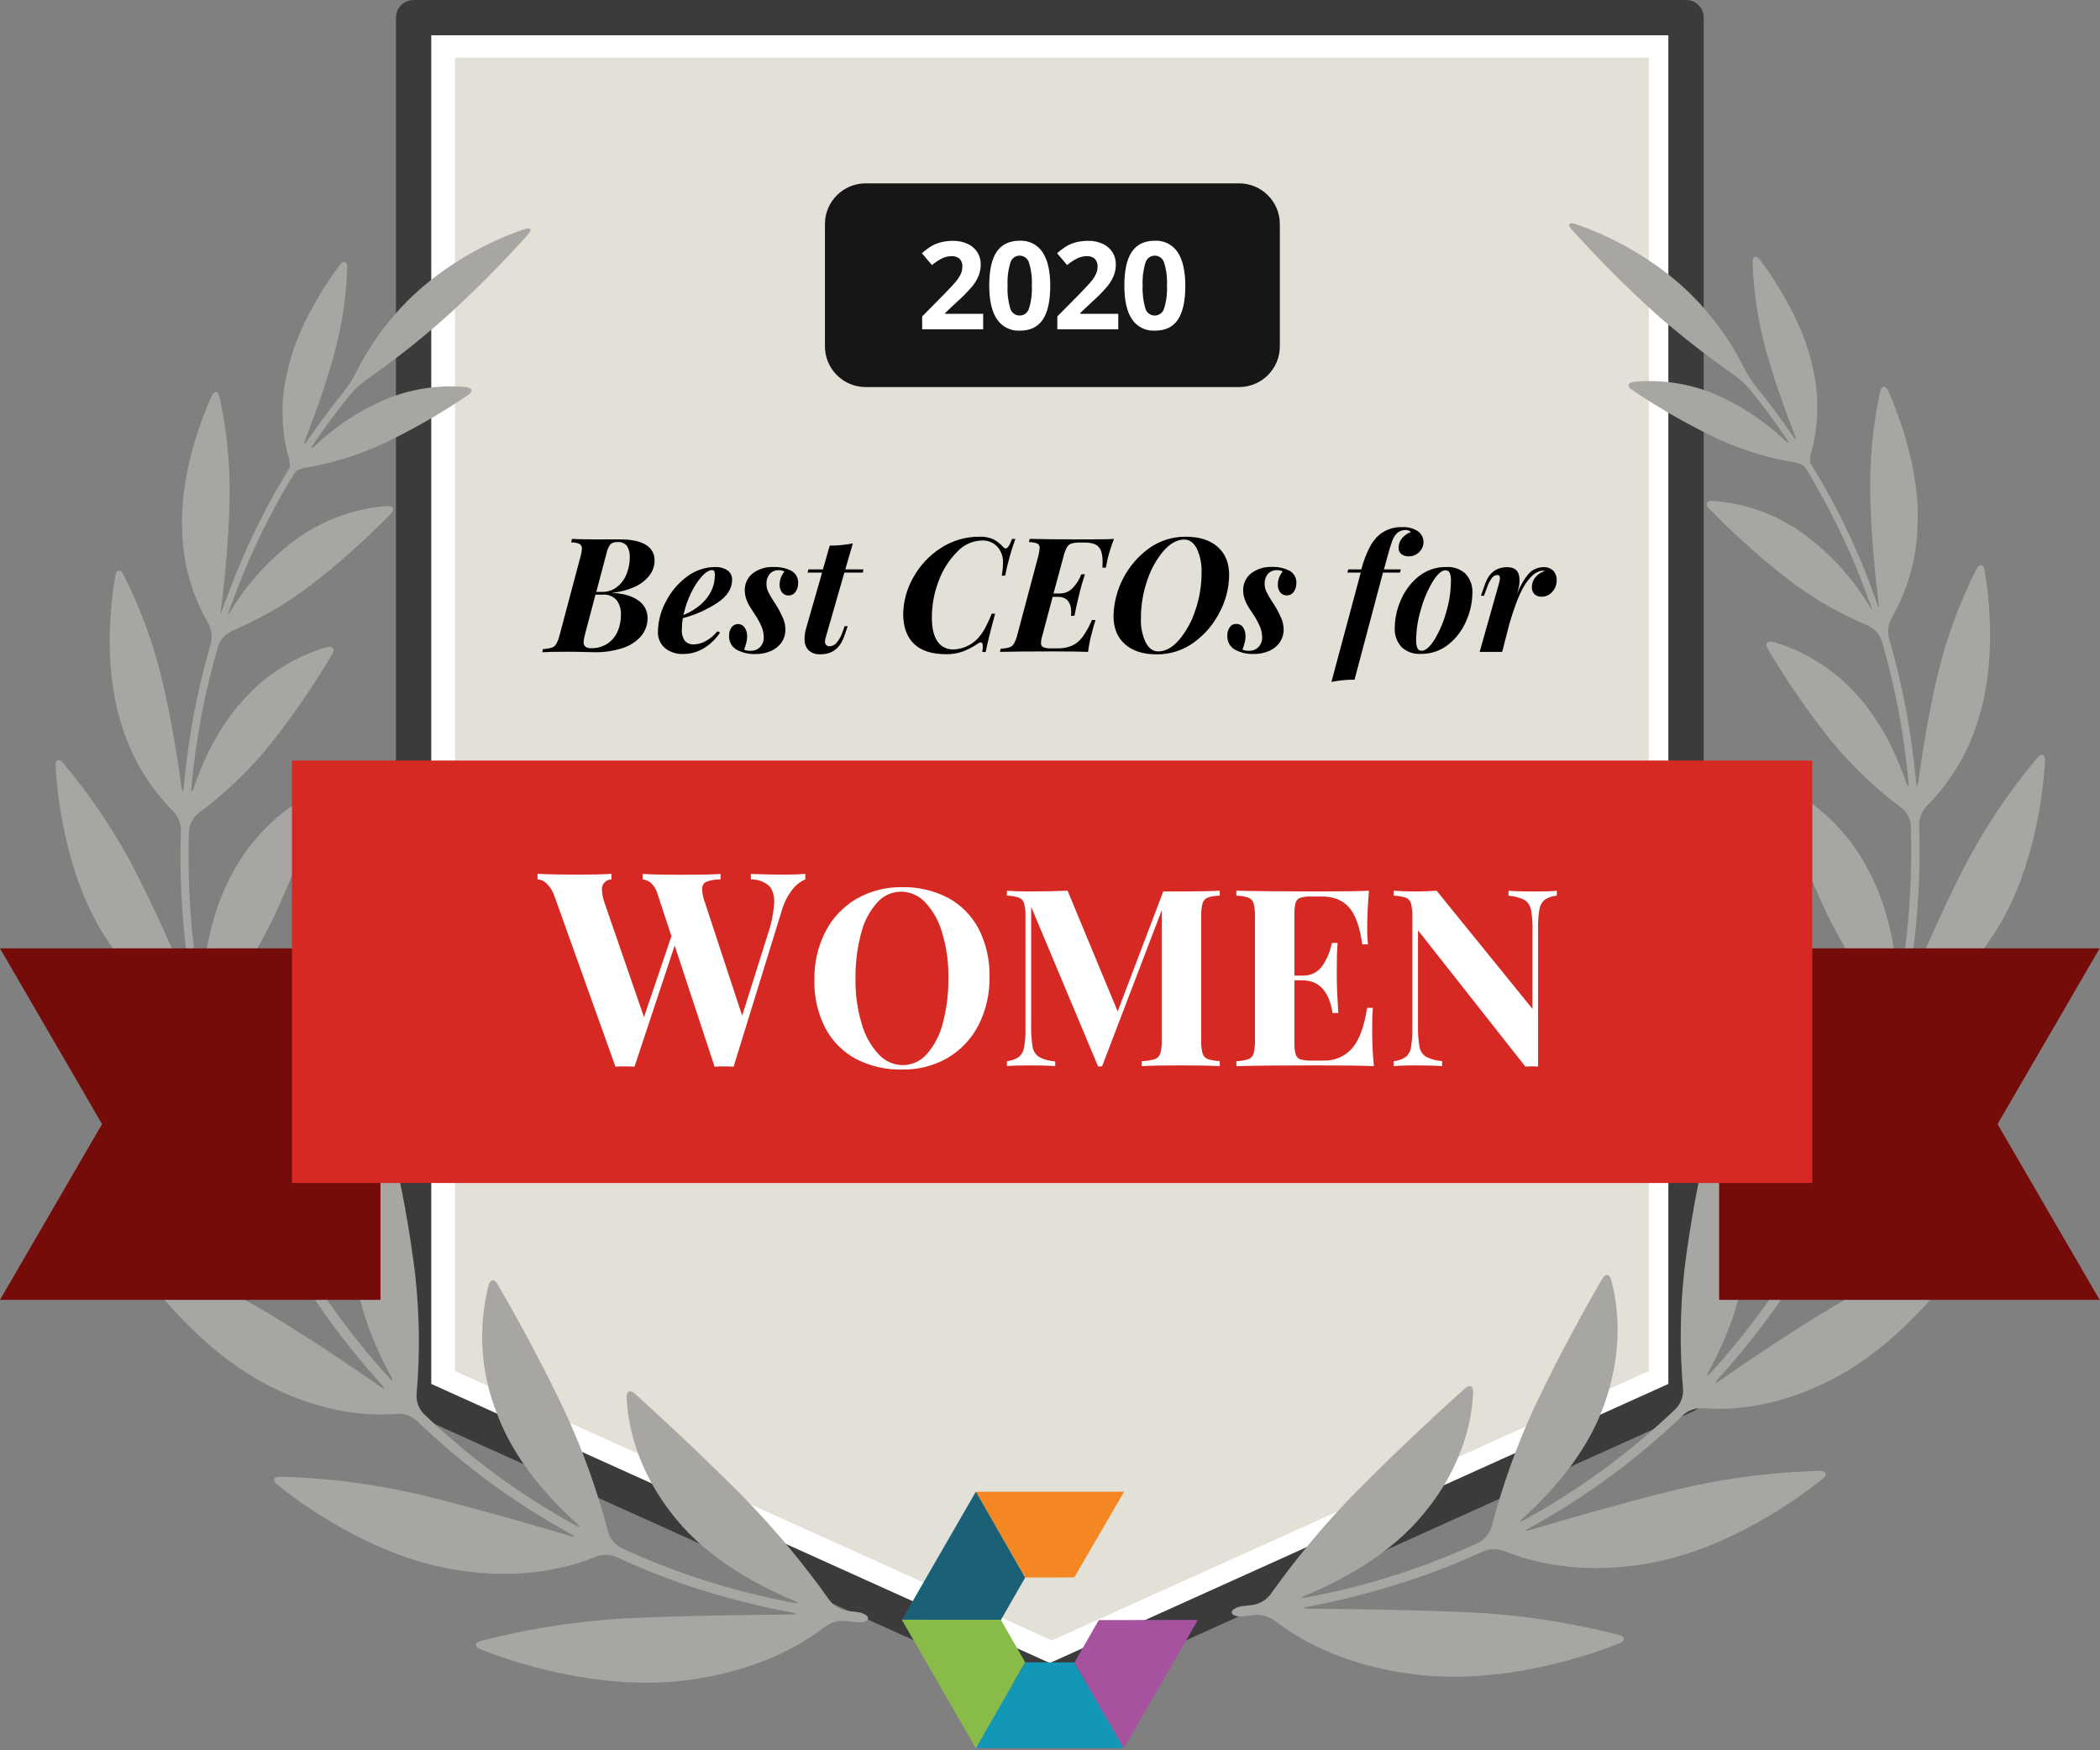 <svg width="150" height="125" viewBox="0 0 150 125" fill="none" xmlns="http://www.w3.org/2000/svg">
<rect x="0" y="0" width="150" height="125" fill="#808080" stroke="none"/>
<path d="M120.423 99.649L74.986 120.149L29.549 99.649V1.258H120.423V99.649Z" fill="#FDD86F"/>
<path d="M74.986 121.408C74.808 121.405 74.632 121.367 74.47 121.294L29.038 100.794C28.817 100.697 28.629 100.54 28.495 100.339C28.361 100.139 28.288 99.905 28.283 99.664V1.259C28.284 1.093 28.317 0.928 28.381 0.775C28.445 0.622 28.539 0.483 28.657 0.367C28.775 0.25 28.914 0.157 29.068 0.094C29.221 0.031 29.386 -0.001 29.552 9.34494e-06H120.435C120.769 9.34494e-06 121.089 0.133 121.325 0.369C121.561 0.605 121.694 0.925 121.694 1.259V99.662C121.69 99.902 121.617 100.137 121.483 100.338C121.349 100.538 121.161 100.696 120.94 100.791L75.505 121.306C75.341 121.375 75.164 121.409 74.986 121.408Z" fill="#3C3B3B"/>
<path d="M30.805 98.837L74.986 118.769L119.167 98.837V2.519H30.805V98.837Z" fill="white"/>
<path d="M32.493 97.913V4.122H117.777V97.913L75.134 117.152L32.493 97.913Z" fill="#E3E0D7"/>
<path d="M59.236 114.267C57.384 111.654 55.328 109.191 53.09 106.9C49.772 103.556 46.615 100.678 45.344 99.531C45.015 99.237 44.743 99.354 44.76 99.793C44.816 101.301 45.262 104.8 48.279 108.466C50.59 111.332 54.115 113.229 56.69 114.303C57.095 114.473 57.069 114.545 56.647 114.458C52.4 113.668 48.269 112.352 44.348 110.54C43.912 110.302 43.587 109.902 43.443 109.427C42.668 106.462 41.631 103.573 40.344 100.792C38.424 96.732 36.38 93.156 35.536 91.703C35.313 91.325 35.015 91.352 34.901 91.778C34.123 94.827 34.333 98.043 35.502 100.964C36.731 104.298 39.241 107.04 41.157 108.765C41.487 109.053 41.445 109.119 41.06 108.908C37.12 106.74 33.482 104.063 30.24 100.947C29.906 100.579 29.732 100.094 29.755 99.599C30.007 96.734 29.973 93.851 29.653 90.993C29.253 87.769 28.669 84.571 27.903 81.415C27.801 80.988 27.527 80.93 27.277 81.305C25.761 83.86 25.059 86.817 25.264 89.78C25.419 93.061 26.773 96.167 27.903 98.253C28.118 98.631 28.055 98.687 27.759 98.362C24.74 95.032 22.148 91.338 20.044 87.365C19.943 87.141 19.888 86.898 19.882 86.652C19.876 86.406 19.918 86.162 20.007 85.932C21.141 83.318 21.997 80.592 22.563 77.799C23.154 74.632 23.555 71.432 23.763 68.216C23.79 67.78 23.521 67.637 23.194 67.918C20.986 69.872 19.431 72.456 18.737 75.321C17.895 78.507 18.223 81.888 18.669 84.206C18.751 84.635 18.669 84.662 18.499 84.261C16.961 80.873 15.761 77.34 14.918 73.716C14.878 73.474 14.887 73.226 14.945 72.988C15.003 72.75 15.108 72.525 15.255 72.329C16.917 70.244 18.346 67.982 19.515 65.585C20.807 62.817 21.923 59.969 22.854 57.059C22.985 56.64 22.762 56.436 22.369 56.633C19.913 57.922 17.901 59.92 16.596 62.367C15.085 65.103 14.578 68.301 14.435 70.532C14.406 70.971 14.331 70.978 14.255 70.532C13.625 66.828 13.373 63.069 13.501 59.315C13.526 59.071 13.6 58.835 13.718 58.62C13.836 58.406 13.995 58.217 14.188 58.066C16.018 56.702 17.68 55.127 19.139 53.371C20.823 51.268 22.355 49.048 23.724 46.727C23.948 46.351 23.778 46.106 23.346 46.22C21.04 46.889 18.97 48.197 17.374 49.991C15.575 51.943 14.464 54.421 13.851 56.235C13.707 56.654 13.632 56.64 13.674 56.201C13.986 52.782 14.629 49.401 15.594 46.106C15.767 45.643 16.116 45.267 16.564 45.059C18.537 44.223 20.401 43.148 22.114 41.86C24.163 40.281 26.097 38.558 27.903 36.705C28.208 36.388 28.099 36.116 27.66 36.143C25.389 36.305 23.205 37.079 21.338 38.383C19.455 39.728 17.853 41.429 16.625 43.391C16.513 43.587 16.387 43.776 16.246 43.953C16.253 43.912 16.266 43.873 16.285 43.837C16.36 43.616 16.435 43.403 16.528 43.184C16.62 42.966 16.68 42.76 16.77 42.547L17.012 41.902L17.255 41.269C17.347 41.053 17.432 40.837 17.524 40.626L17.791 39.996L18.075 39.36C18.169 39.152 18.266 38.946 18.366 38.737L18.661 38.104L18.972 37.488C19.078 37.282 19.183 37.071 19.292 36.863C19.401 36.654 19.503 36.455 19.612 36.257L19.951 35.633C20.065 35.43 20.179 35.231 20.296 35.03C20.412 34.828 20.538 34.62 20.65 34.416L21.028 33.82L21.13 33.655C21.4 33.492 21.705 33.395 22.02 33.371C23.854 33.042 25.639 32.483 27.333 31.707C29.448 30.699 31.485 29.533 33.426 28.221C33.805 27.978 33.737 27.694 33.298 27.646C31.308 27.462 29.303 27.774 27.464 28.555C25.644 29.343 23.975 30.442 22.532 31.802C22.211 32.1 22.156 32.045 22.401 31.693C23.209 30.51 24.071 29.351 24.988 28.216C25.326 27.817 25.71 27.46 26.132 27.151C28.093 25.783 29.974 24.304 31.765 22.721C33.857 20.83 35.848 18.831 37.73 16.732C38.024 16.402 37.915 16.225 37.5 16.353C34.729 17.294 32.167 18.766 29.959 20.687C28.087 22.352 26.55 24.36 25.432 26.603C25.194 27.074 24.912 27.521 24.59 27.939C23.661 29.089 22.781 30.264 21.952 31.465C21.709 31.841 21.646 31.797 21.804 31.39C22.396 29.882 23.181 27.753 23.807 25.524C24.401 23.428 24.735 21.266 24.804 19.089C24.804 18.647 24.547 18.56 24.282 18.909C23.312 20.197 21.207 23.31 20.512 26.598C20.053 28.529 20.07 30.541 20.56 32.464C20.672 32.761 20.718 33.079 20.696 33.395L20.589 33.572C20.47 33.769 20.347 33.95 20.235 34.161C20.124 34.373 19.993 34.579 19.859 34.794C19.726 35.01 19.617 35.19 19.52 35.386L19.173 36.026L18.855 36.637C18.741 36.853 18.637 37.069 18.528 37.287C18.419 37.505 18.324 37.69 18.225 37.891C18.125 38.092 18.019 38.327 17.917 38.543C17.815 38.759 17.723 38.953 17.631 39.157C17.539 39.36 17.449 39.588 17.347 39.814C17.245 40.039 17.165 40.224 17.08 40.432C16.996 40.641 16.899 40.873 16.809 41.097C16.719 41.32 16.639 41.511 16.566 41.717C16.494 41.923 16.392 42.163 16.309 42.387C16.227 42.61 16.154 42.804 16.067 43.012L15.824 43.686C15.817 43.731 15.803 43.774 15.783 43.815C15.771 43.592 15.789 43.368 15.836 43.15C16.055 41.322 16.322 38.626 16.394 35.876C16.458 33.343 16.219 30.811 15.681 28.335C15.582 27.908 15.303 27.881 15.119 28.281C14.391 29.884 12.83 33.938 13.011 37.867C13.062 40.194 13.698 42.472 14.862 44.489C15.103 44.924 15.178 45.433 15.07 45.92C14.088 49.272 13.438 52.712 13.13 56.191C13.092 56.63 13.021 56.63 12.961 56.191C12.696 54.251 12.255 51.431 11.591 48.609C10.966 45.973 10.03 43.421 8.802 41.007C8.598 40.631 8.317 40.665 8.237 41.099C7.922 42.889 7.371 47.474 8.613 51.526C9.299 53.945 10.591 56.148 12.367 57.928C12.711 58.286 12.91 58.76 12.924 59.256C12.796 63.084 13.06 66.915 13.712 70.689C13.787 71.124 13.712 71.143 13.55 70.738C12.691 68.645 11.341 65.515 9.779 62.423C8.326 59.585 6.555 56.92 4.5 54.482C4.212 54.15 3.945 54.259 3.967 54.698C4.074 56.725 4.663 62.239 7.282 66.543C9.44 70.139 11.995 71.904 13.441 72.685C13.859 72.942 14.167 73.345 14.306 73.815C15.159 77.523 16.383 81.136 17.961 84.599C18.14 84.999 18.079 85.035 17.813 84.686C16.358 82.799 14.175 79.986 11.78 77.275C9.529 74.735 6.998 72.458 4.236 70.486C3.86 70.243 3.639 70.408 3.768 70.83C4.369 72.867 6.401 78.439 10.279 82.21C13.472 85.362 16.583 86.441 18.264 86.817C18.738 86.951 19.144 87.261 19.399 87.683C21.542 91.73 24.183 95.493 27.262 98.883C27.556 99.208 27.505 99.259 27.148 99.012C25.172 97.635 22.245 95.656 19.207 93.818C16.313 92.089 13.23 90.698 10.019 89.671C9.602 89.543 9.428 89.78 9.677 90.142C10.866 91.888 14.479 96.606 19.309 99.014C23.327 101.044 26.646 101.117 28.371 100.971C28.867 100.947 29.354 101.112 29.733 101.432C33.027 104.607 36.727 107.331 40.737 109.533C41.113 109.744 41.113 109.807 40.677 109.679C38.157 108.925 34.413 107.843 30.652 106.9C27.159 106.035 23.581 105.552 19.983 105.459C19.542 105.459 19.44 105.731 19.784 106.01C21.482 107.409 26.673 111.177 32.495 112.104C37.345 112.911 40.83 111.89 42.541 111.18C43.01 111.003 43.527 111.003 43.996 111.18C45.669 111.958 47.381 112.646 49.127 113.241C49.542 113.379 49.881 113.483 49.881 113.483C49.881 113.483 50.223 113.585 50.636 113.714C52.578 114.303 54.552 114.785 56.547 115.156C56.979 115.241 56.974 115.3 56.547 115.304C53.701 115.326 49.467 115.377 45.374 115.547C41.643 115.71 37.939 116.262 34.324 117.196C33.902 117.315 33.882 117.603 34.29 117.773C36.385 118.629 42.701 120.789 48.945 120.009C54.164 119.371 57.411 117.368 58.931 116.172C59.339 115.88 59.834 115.735 60.335 115.763C60.628 115.799 60.922 115.831 61.218 115.86C61.654 115.906 62.008 115.772 62.008 115.576C62.008 115.38 61.654 115.178 61.22 115.127L60.466 115.038C59.975 114.94 59.538 114.666 59.236 114.267Z" fill="#A8A6A2"/>
<path d="M90.733 113.888C92.588 111.276 94.645 108.813 96.885 106.524C100.202 103.177 103.359 100.301 104.645 99.154C104.967 98.861 105.239 98.978 105.224 99.414C105.168 100.922 104.739 104.421 101.703 108.088C99.395 110.954 95.869 112.85 93.296 113.927C92.889 114.096 92.918 114.169 93.338 114.079C97.584 113.291 101.716 111.975 105.636 110.163C106.073 109.926 106.398 109.526 106.541 109.05C107.315 106.085 108.352 103.194 109.64 100.413C111.56 96.356 113.604 92.777 114.448 91.325C114.671 90.949 114.97 90.975 115.081 91.4C115.486 92.855 116.112 96.303 114.482 100.588C113.241 103.922 110.731 106.662 108.815 108.391C108.488 108.682 108.529 108.745 108.915 108.534C112.854 106.365 116.491 103.688 119.734 100.573C120.068 100.206 120.243 99.722 120.219 99.227C119.967 96.362 120.001 93.48 120.321 90.621C120.726 87.406 121.311 84.215 122.074 81.065C122.176 80.638 122.47 80.58 122.7 80.956C124.218 83.509 124.919 86.465 124.71 89.428C124.555 92.709 123.202 95.818 122.07 97.915C121.859 98.294 121.919 98.35 122.213 98.025C125.233 94.695 127.826 91.001 129.929 87.028C130.03 86.804 130.086 86.561 130.093 86.315C130.099 86.069 130.057 85.824 129.967 85.595C128.836 82.98 127.978 80.254 127.409 77.462C126.814 74.294 126.409 71.094 126.197 67.879C126.17 67.44 126.439 67.297 126.771 67.581C128.974 69.528 130.529 72.103 131.228 74.959C132.072 78.148 131.745 81.526 131.301 83.846C131.216 84.276 131.301 84.302 131.468 83.902C133.015 80.504 134.219 76.961 135.064 73.325C135.103 73.083 135.093 72.835 135.035 72.597C134.977 72.359 134.871 72.135 134.725 71.938C133.059 69.854 131.628 67.592 130.457 65.194C129.167 62.426 128.052 59.578 127.121 56.669C126.987 56.249 127.21 56.045 127.605 56.242C130.058 57.533 132.065 59.532 133.367 61.979C134.897 64.724 135.404 67.922 135.549 70.144C135.576 70.58 135.651 70.587 135.726 70.144C136.358 66.439 136.612 62.68 136.485 58.924C136.46 58.68 136.386 58.444 136.269 58.23C136.151 58.016 135.991 57.827 135.799 57.675C133.971 56.312 132.312 54.736 130.857 52.98C129.174 50.881 127.642 48.666 126.272 46.351C126.051 45.973 126.221 45.728 126.65 45.842C128.955 46.513 131.023 47.82 132.62 49.612C134.422 51.567 135.53 54.045 136.141 55.859C136.284 56.276 136.359 56.261 136.318 55.825C136.007 52.405 135.365 49.023 134.4 45.728C134.226 45.265 133.878 44.889 133.43 44.68C131.447 43.847 129.573 42.773 127.853 41.482C125.811 39.901 123.883 38.179 122.084 36.327C121.774 36.011 121.883 35.74 122.327 35.766C124.599 35.929 126.786 36.702 128.655 38.005C130.538 39.351 132.139 41.053 133.367 43.014C133.481 43.209 133.607 43.396 133.745 43.574C133.738 43.534 133.725 43.495 133.706 43.458C133.631 43.24 133.556 43.024 133.464 42.806C133.372 42.587 133.309 42.384 133.221 42.168C133.134 41.952 133.059 41.739 132.979 41.523L132.736 40.89C132.652 40.674 132.559 40.461 132.475 40.25L132.203 39.62L131.912 38.982C131.817 38.776 131.72 38.567 131.621 38.359C131.522 38.15 131.425 37.937 131.32 37.726C131.216 37.515 131.119 37.318 131.015 37.112L130.7 36.487C130.595 36.283 130.484 36.079 130.375 35.878L130.035 35.257L129.696 34.653L129.349 34.038L128.973 33.443L128.871 33.276C128.6 33.116 128.295 33.019 127.981 32.992C126.147 32.666 124.362 32.108 122.668 31.331C120.553 30.321 118.515 29.154 116.572 27.842C116.197 27.599 116.264 27.318 116.701 27.27C118.7 27.081 120.714 27.393 122.562 28.177C124.37 28.969 126.029 30.068 127.465 31.424C127.785 31.722 127.841 31.666 127.596 31.314C126.788 30.131 125.925 28.972 125.008 27.837C124.667 27.438 124.28 27.082 123.854 26.775C121.888 25.405 120 23.926 118.199 22.345C116.112 20.455 114.125 18.458 112.244 16.363C111.951 16.035 112.06 15.858 112.487 15.984C115.258 16.927 117.82 18.399 120.03 20.318C121.901 21.985 123.437 23.994 124.555 26.237C124.792 26.707 125.074 27.154 125.396 27.57C126.328 28.723 127.207 29.898 128.035 31.096C128.277 31.474 128.34 31.428 128.183 31.021C127.591 29.513 126.805 27.384 126.18 25.158C125.588 23.06 125.254 20.898 125.185 18.72C125.185 18.278 125.443 18.191 125.704 18.543C126.674 19.828 128.782 22.944 129.477 26.232C129.932 28.162 129.916 30.173 129.431 32.095C129.317 32.392 129.269 32.709 129.291 33.026L129.397 33.206L129.751 33.793C129.875 34.001 129.994 34.212 130.13 34.425L130.464 35.02C130.581 35.233 130.707 35.444 130.811 35.66C130.915 35.876 131.027 36.06 131.131 36.259C131.236 36.458 131.352 36.69 131.461 36.908C131.57 37.127 131.665 37.311 131.762 37.512L132.075 38.165L132.358 38.778C132.455 38.996 132.555 39.217 132.647 39.435C132.739 39.653 132.829 39.845 132.916 40.053L133.188 40.715C133.272 40.924 133.355 41.13 133.43 41.339C133.505 41.547 133.602 41.785 133.672 42.005C133.743 42.226 133.828 42.425 133.915 42.634L134.157 43.308L134.204 43.436C134.208 43.213 134.189 42.99 134.145 42.772C133.927 40.944 133.66 38.247 133.588 35.497C133.524 32.964 133.763 30.432 134.301 27.956C134.4 27.529 134.679 27.503 134.863 27.903C135.591 29.505 137.152 33.56 136.97 37.488C136.922 39.817 136.286 42.097 135.123 44.115C134.881 44.55 134.808 45.058 134.916 45.543C135.895 48.897 136.545 52.338 136.856 55.818C136.893 56.254 136.965 56.254 137.026 55.818C137.29 53.878 137.734 51.057 138.394 48.233C139.019 45.594 139.958 43.039 141.19 40.623C141.396 40.245 141.675 40.279 141.755 40.713C142.067 42.505 142.618 47.09 141.376 51.14C140.697 53.561 139.409 55.768 137.637 57.551C137.293 57.909 137.095 58.382 137.079 58.878C137.208 62.707 136.943 66.538 136.289 70.313C136.214 70.745 136.289 70.764 136.451 70.362C137.312 68.269 138.663 65.139 140.241 62.047C141.701 59.207 143.478 56.542 145.54 54.103C145.828 53.771 146.095 53.883 146.073 54.319C145.966 56.349 145.38 61.86 142.758 66.164C140.6 69.763 138.047 71.526 136.599 72.306C136.173 72.56 135.857 72.964 135.714 73.439C134.861 77.146 133.636 80.758 132.06 84.22C131.878 84.62 131.939 84.659 132.205 84.307C133.66 82.421 135.843 79.608 138.241 76.897C140.491 74.357 143.021 72.079 145.782 70.107C146.158 69.865 146.379 70.027 146.25 70.449C145.632 72.471 143.583 78.056 139.722 81.812C136.527 84.952 133.418 86.043 131.735 86.419C131.256 86.547 130.844 86.853 130.583 87.275C128.443 91.323 125.801 95.085 122.722 98.473C122.428 98.798 122.479 98.851 122.836 98.602C124.81 97.227 127.736 95.246 130.777 93.41C133.671 91.681 136.752 90.289 139.963 89.261C140.384 89.133 140.554 89.37 140.309 89.734C139.119 91.48 135.511 96.196 130.675 98.606C126.662 100.636 123.343 100.714 121.623 100.563C121.128 100.539 120.642 100.704 120.263 101.024C116.966 104.196 113.265 106.917 109.254 109.118C108.876 109.329 108.895 109.395 109.315 109.266C111.832 108.512 115.578 107.431 119.337 106.487C122.831 105.622 126.408 105.139 130.006 105.047C130.443 105.047 130.544 105.318 130.205 105.597C128.493 106.996 123.314 110.762 117.489 111.691C112.639 112.498 109.16 111.475 107.443 110.767C106.978 110.593 106.465 110.593 106 110.767C104.324 111.541 102.608 112.224 100.859 112.814C100.445 112.954 100.105 113.056 100.105 113.056C100.105 113.056 99.761 113.158 99.351 113.287C97.409 113.879 95.437 114.365 93.442 114.741C93.008 114.824 93.013 114.885 93.442 114.889C96.288 114.911 100.525 114.96 104.615 115.132C108.346 115.289 112.05 115.838 115.666 116.769C116.087 116.89 116.107 117.176 115.699 117.346C113.607 118.202 107.29 120.362 101.048 119.581C95.825 118.946 92.579 116.943 91.058 115.748C90.651 115.454 90.155 115.309 89.654 115.336C89.361 115.374 89.067 115.403 88.774 115.435C88.335 115.479 87.981 115.348 87.981 115.151C87.981 114.955 88.335 114.751 88.774 114.703L89.528 114.613C90.004 114.524 90.432 114.267 90.733 113.888Z" fill="#A8A6A2"/>
<path d="M69.695 106.538L73.24 112.663L76.735 112.654L80.292 106.538H69.695Z" fill="#F58722"/>
<path d="M69.705 106.531L64.411 115.707L71.49 115.695L73.228 112.666L69.705 106.531Z" fill="#1A6178"/>
<path d="M69.695 124.844H80.292L76.735 118.726L73.24 118.719L69.695 124.844Z" fill="#1298B6"/>
<path d="M69.705 124.851L73.228 118.716L71.49 115.687L64.411 115.675L69.705 124.851Z" fill="#89BB48"/>
<path d="M78.485 115.702L76.749 118.73L80.267 124.865L85.563 115.69L78.485 115.702Z" fill="#A7529E"/>
<path d="M19.169 67.728H0L7.289 80.28L0 92.831H27.178V83.711V67.728H19.169Z" fill="#760C09"/>
<path d="M149.975 67.728H130.806H122.795V83.711V92.831H149.975L142.683 80.28L149.975 67.728Z" fill="#760C09"/>
<path d="M129.451 84.487V67.535V66.407V65.275V54.317H20.854V65.275V66.407V67.535V84.487H27.345H28.102H28.863H121.442H122.198H122.962H129.451Z" fill="#D62924"/>
<path d="M56.029 62.464C56.635 62.464 57.134 62.445 57.522 62.406V62.804C57.151 62.969 56.827 63.226 56.581 63.55C56.227 64.017 55.967 64.547 55.815 65.112L52.401 76.179C52.258 76.167 52.032 76.16 51.722 76.16C51.412 76.16 51.184 76.16 51.043 76.179L48.191 67.527L45.32 76.179C45.177 76.167 44.952 76.16 44.641 76.16C44.331 76.16 44.103 76.16 43.962 76.179L39.617 64.035C39.508 63.684 39.315 63.364 39.055 63.104C38.876 62.929 38.644 62.82 38.395 62.794V62.406C39.171 62.445 40.134 62.464 41.285 62.464C42.372 62.464 43.167 62.445 43.672 62.406V62.804C43.576 62.806 43.482 62.827 43.396 62.867C43.309 62.907 43.231 62.964 43.168 63.035C43.104 63.106 43.056 63.189 43.026 63.279C42.995 63.37 42.984 63.465 42.992 63.56C43.01 63.858 43.069 64.152 43.167 64.433L45.999 72.639L47.959 66.858L46.969 63.851C46.887 63.555 46.73 63.284 46.513 63.066C46.341 62.919 46.128 62.827 45.902 62.804V62.416C46.63 62.455 47.551 62.474 48.676 62.474C49.942 62.474 50.873 62.455 51.47 62.416V62.804C51.126 62.794 50.784 62.85 50.461 62.969C50.359 63.017 50.274 63.097 50.218 63.196C50.163 63.295 50.139 63.408 50.151 63.521C50.166 63.834 50.231 64.142 50.345 64.433L53.012 72.542L54.855 66.683C55.106 65.957 55.256 65.2 55.301 64.433C55.301 63.878 55.16 63.463 54.884 63.221C54.528 62.941 54.086 62.794 53.633 62.804V62.416C54.504 62.448 55.303 62.464 56.029 62.464Z" fill="white"/>
<path d="M64.433 63.359C65.574 63.333 66.703 63.595 67.716 64.12C68.646 64.624 69.405 65.39 69.899 66.325C70.442 67.389 70.709 68.573 70.677 69.768C70.704 70.97 70.431 72.16 69.884 73.231C69.381 74.205 68.611 75.016 67.663 75.568C66.674 76.127 65.552 76.409 64.416 76.383C63.275 76.409 62.144 76.147 61.131 75.621C60.2 75.12 59.441 74.353 58.948 73.417C58.405 72.353 58.138 71.17 58.17 69.976C58.146 68.777 58.419 67.591 58.965 66.523C59.468 65.549 60.239 64.739 61.186 64.188C62.174 63.625 63.296 63.338 64.433 63.359ZM64.363 63.679C64.037 63.681 63.716 63.752 63.42 63.888C63.123 64.024 62.86 64.221 62.646 64.467C62.092 65.098 61.7 65.855 61.504 66.671C61.224 67.727 61.09 68.816 61.106 69.908C61.088 71.005 61.241 72.098 61.56 73.148C61.786 73.954 62.202 74.695 62.772 75.309C62.991 75.544 63.256 75.733 63.549 75.864C63.843 75.995 64.16 76.065 64.482 76.07C64.807 76.068 65.129 75.996 65.425 75.86C65.721 75.725 65.984 75.527 66.199 75.282C66.75 74.649 67.142 73.893 67.341 73.078C67.621 72.02 67.757 70.93 67.743 69.836C67.762 68.739 67.61 67.646 67.292 66.596C67.066 65.79 66.651 65.05 66.08 64.438C65.86 64.201 65.595 64.012 65.299 63.882C65.004 63.751 64.686 63.682 64.363 63.679Z" fill="white"/>
<path d="M87.125 63.963C86.831 63.967 86.539 64.014 86.259 64.104C86.171 64.139 86.093 64.194 86.03 64.265C85.967 64.335 85.921 64.42 85.896 64.511C85.817 64.828 85.785 65.155 85.799 65.481V74.261C85.785 74.588 85.818 74.914 85.896 75.231C85.922 75.323 85.969 75.407 86.034 75.478C86.098 75.549 86.178 75.604 86.267 75.639C86.545 75.725 86.834 75.772 87.125 75.779V76.141C86.478 76.105 85.552 76.087 84.346 76.087C83.085 76.087 82.164 76.104 81.55 76.141V75.787C81.865 75.781 82.177 75.733 82.479 75.646C82.572 75.613 82.657 75.559 82.726 75.489C82.796 75.418 82.848 75.332 82.879 75.239C82.963 74.922 82.998 74.595 82.983 74.269V65.006L78.718 76.16H78.434L73.655 64.763V73.25C73.641 73.762 73.677 74.275 73.762 74.78C73.785 74.924 73.838 75.061 73.917 75.183C73.997 75.305 74.101 75.409 74.222 75.488C74.579 75.672 74.971 75.778 75.372 75.799V76.141C74.911 76.104 74.276 76.087 73.461 76.087C72.811 76.087 72.299 76.104 71.921 76.141V75.787C72.228 75.757 72.522 75.654 72.779 75.486C72.979 75.312 73.111 75.073 73.15 74.812C73.227 74.362 73.26 73.905 73.248 73.449V65.483C73.261 65.157 73.229 64.831 73.15 64.513C73.125 64.421 73.078 64.336 73.013 64.266C72.949 64.195 72.869 64.14 72.779 64.106C72.502 64.018 72.213 63.971 71.921 63.965V63.611C72.299 63.645 72.811 63.665 73.461 63.665C74.547 63.665 75.478 63.645 76.257 63.611L79.833 72.232L83.09 63.665H84.346C85.558 63.665 86.478 63.645 87.125 63.611V63.963Z" fill="white"/>
<path d="M98.013 73.449C98.004 74.348 98.045 75.246 98.137 76.141C97.328 76.105 95.977 76.087 94.082 76.087C91.509 76.087 89.586 76.105 88.314 76.141V75.787C88.605 75.779 88.894 75.732 89.172 75.646C89.261 75.611 89.341 75.556 89.405 75.485C89.469 75.415 89.516 75.33 89.543 75.239C89.621 74.921 89.653 74.595 89.64 74.269V65.483C89.654 65.157 89.621 64.831 89.543 64.513C89.517 64.421 89.47 64.336 89.406 64.266C89.341 64.195 89.261 64.14 89.172 64.106C88.894 64.018 88.605 63.971 88.314 63.965V63.611C89.587 63.645 91.51 63.663 94.082 63.665C95.818 63.665 97.052 63.647 97.782 63.611C97.7 64.591 97.659 65.464 97.659 66.23C97.652 66.635 97.67 67.04 97.712 67.443H97.305C97.129 66.182 96.81 65.297 96.349 64.787C95.889 64.278 95.242 64.024 94.41 64.026H93.682C93.413 64.014 93.144 64.045 92.884 64.116C92.805 64.143 92.733 64.188 92.675 64.248C92.616 64.308 92.573 64.38 92.547 64.46C92.478 64.729 92.448 65.007 92.46 65.284V69.674H93.025C93.302 69.689 93.578 69.633 93.827 69.512C94.077 69.391 94.291 69.209 94.451 68.982C94.791 68.488 95.023 67.928 95.132 67.338H95.54C95.502 67.833 95.485 68.388 95.486 69.002V69.836C95.486 70.437 95.522 71.275 95.593 72.35H95.186C94.938 70.792 94.218 70.013 93.025 70.013H92.46V74.475C92.448 74.751 92.477 75.029 92.547 75.297C92.57 75.378 92.611 75.452 92.667 75.514C92.724 75.577 92.794 75.625 92.872 75.656C93.132 75.725 93.401 75.755 93.67 75.743H94.536C94.916 75.757 95.294 75.688 95.645 75.54C95.995 75.391 96.309 75.168 96.563 74.885C97.077 74.312 97.44 73.342 97.652 71.975H98.059C98.027 72.358 98.011 72.849 98.013 73.449Z" fill="white"/>
<path d="M111.199 63.963C110.89 63.988 110.591 64.089 110.331 64.259C110.131 64.431 110 64.669 109.96 64.93C109.884 65.38 109.851 65.837 109.863 66.293V76.172L109.439 76.153L108.954 76.172L101.286 66.441V73.231C101.272 73.743 101.308 74.255 101.393 74.761C101.417 74.904 101.47 75.041 101.549 75.163C101.629 75.285 101.732 75.389 101.854 75.469C102.211 75.652 102.604 75.758 103.005 75.779V76.141C102.545 76.105 101.907 76.087 101.092 76.087C100.446 76.087 99.932 76.105 99.552 76.141V75.787C99.859 75.758 100.154 75.655 100.411 75.486C100.612 75.314 100.744 75.074 100.782 74.812C100.859 74.362 100.893 73.905 100.881 73.449V65.483C100.895 65.157 100.861 64.83 100.782 64.513C100.757 64.421 100.71 64.336 100.646 64.265C100.581 64.194 100.501 64.139 100.411 64.106C100.133 64.018 99.844 63.971 99.552 63.965V63.611C99.931 63.645 100.445 63.665 101.092 63.665C101.684 63.665 102.191 63.645 102.615 63.611L109.465 72.055V66.511C109.481 66.001 109.446 65.49 109.361 64.986C109.337 64.843 109.284 64.706 109.206 64.585C109.127 64.463 109.024 64.358 108.903 64.278C108.544 64.097 108.152 63.992 107.751 63.97V63.616C108.212 63.65 108.849 63.669 109.662 63.669C110.324 63.669 110.838 63.65 111.201 63.616L111.199 63.963Z" fill="white"/>
<path d="M40.854 38.487C41.256 38.512 41.824 38.521 42.585 38.521H43.555C43.713 38.521 43.945 38.521 44.248 38.521C45.1 38.521 45.731 38.652 46.14 38.914C46.333 39.027 46.492 39.189 46.6 39.385C46.709 39.58 46.762 39.801 46.756 40.025C46.756 40.42 46.622 40.804 46.375 41.113C46.089 41.47 45.719 41.75 45.298 41.928C44.789 42.154 44.246 42.293 43.691 42.34C44.519 42.376 45.153 42.558 45.594 42.886C45.797 43.021 45.964 43.204 46.079 43.419C46.194 43.634 46.254 43.874 46.254 44.118C46.265 44.609 46.092 45.086 45.769 45.456C45.41 45.85 44.951 46.139 44.44 46.293C43.813 46.493 43.158 46.59 42.5 46.579L41.841 46.567C41.368 46.552 40.924 46.545 40.507 46.545C39.739 46.545 39.15 46.556 38.739 46.579L38.785 46.351C38.994 46.346 39.201 46.316 39.401 46.259C39.538 46.215 39.654 46.121 39.726 45.997C39.836 45.801 39.917 45.59 39.969 45.371L41.472 39.719C41.524 39.541 41.555 39.357 41.564 39.171C41.568 39.108 41.554 39.045 41.526 38.989C41.496 38.932 41.453 38.885 41.399 38.851C41.211 38.767 41.006 38.728 40.8 38.737L40.854 38.487ZM43.036 42.467H42.534L41.775 45.345C41.73 45.512 41.7 45.684 41.685 45.856C41.681 45.916 41.69 45.977 41.711 46.033C41.732 46.089 41.766 46.14 41.809 46.181C41.933 46.265 42.082 46.304 42.231 46.291C42.638 46.302 43.04 46.191 43.383 45.97C43.704 45.758 43.957 45.458 44.11 45.105C44.276 44.722 44.358 44.309 44.353 43.892C44.371 43.52 44.26 43.154 44.038 42.855C43.912 42.718 43.757 42.612 43.584 42.545C43.412 42.477 43.226 42.451 43.041 42.467H43.036ZM44.084 38.715C43.996 38.708 43.908 38.719 43.825 38.746C43.742 38.774 43.665 38.818 43.599 38.875C43.457 39.067 43.361 39.29 43.32 39.525L42.592 42.273H42.992C43.376 42.281 43.751 42.161 44.057 41.931C44.363 41.696 44.599 41.382 44.741 41.024C44.902 40.64 44.984 40.228 44.983 39.811C45.002 39.524 44.932 39.238 44.784 38.992C44.701 38.89 44.594 38.812 44.472 38.764C44.35 38.715 44.218 38.699 44.089 38.715H44.084Z" fill="black"/>
<path d="M51.111 40.495C51.414 40.484 51.713 40.569 51.965 40.738C52.072 40.812 52.158 40.912 52.216 41.028C52.274 41.145 52.301 41.275 52.294 41.404C52.294 42.035 51.943 42.585 51.235 43.056C50.478 43.55 49.647 43.919 48.773 44.149C48.728 44.406 48.705 44.665 48.706 44.925C48.676 45.227 48.755 45.53 48.929 45.779C49.014 45.864 49.116 45.931 49.229 45.972C49.342 46.014 49.463 46.031 49.583 46.021C49.863 46.009 50.136 45.933 50.381 45.798C50.714 45.62 51.008 45.378 51.247 45.085L51.429 45.178C51.144 45.612 50.77 45.981 50.33 46.259C49.871 46.557 49.333 46.712 48.786 46.705C48.32 46.724 47.863 46.574 47.498 46.283C47.329 46.137 47.196 45.955 47.109 45.749C47.022 45.543 46.983 45.321 46.996 45.097C47.01 44.365 47.198 43.646 47.544 43C47.896 42.295 48.406 41.68 49.035 41.206C49.629 40.744 50.359 40.494 51.111 40.495ZM50.869 40.713C50.648 40.713 50.398 40.869 50.117 41.179C49.802 41.544 49.541 41.953 49.341 42.391C49.108 42.881 48.933 43.395 48.817 43.924C49.274 43.74 49.698 43.482 50.071 43.16C50.372 42.897 50.619 42.577 50.798 42.219C50.973 41.867 51.062 41.48 51.06 41.087C51.068 40.985 51.053 40.884 51.017 40.789C51 40.763 50.976 40.743 50.948 40.732C50.92 40.72 50.889 40.717 50.859 40.723L50.869 40.713Z" fill="black"/>
<path d="M53.15 46.397C53.291 46.456 53.442 46.483 53.594 46.477C53.722 46.483 53.849 46.463 53.969 46.418C54.089 46.373 54.198 46.304 54.29 46.215C54.381 46.118 54.452 46.004 54.497 45.879C54.542 45.754 54.56 45.621 54.552 45.488C54.549 45.229 54.494 44.974 54.392 44.736C54.258 44.429 54.095 44.135 53.907 43.858L53.638 43.449C53.502 43.244 53.391 43.023 53.308 42.791C53.237 42.592 53.2 42.382 53.199 42.171C53.192 41.94 53.238 41.71 53.334 41.5C53.43 41.29 53.573 41.105 53.752 40.958C54.191 40.624 54.736 40.46 55.287 40.495C55.715 40.48 56.14 40.573 56.523 40.764C56.684 40.854 56.815 40.988 56.901 41.151C56.987 41.313 57.025 41.498 57.008 41.681C57.01 41.889 56.946 42.093 56.826 42.263C56.771 42.346 56.694 42.415 56.605 42.46C56.515 42.506 56.415 42.528 56.315 42.525C56.227 42.528 56.14 42.509 56.061 42.472C55.981 42.434 55.912 42.379 55.859 42.309C55.74 42.151 55.68 41.958 55.687 41.761C55.685 41.579 55.72 41.398 55.789 41.23C55.848 41.08 55.929 40.94 56.031 40.815C55.909 40.748 55.77 40.717 55.631 40.723C55.512 40.717 55.392 40.737 55.282 40.781C55.17 40.825 55.071 40.893 54.988 40.98C54.822 41.18 54.736 41.434 54.746 41.693C54.743 41.886 54.784 42.076 54.865 42.251C54.987 42.493 55.123 42.728 55.27 42.956L55.43 43.199C55.627 43.515 55.8 43.847 55.946 44.191C56.048 44.437 56.1 44.7 56.101 44.967C56.106 45.284 56.015 45.596 55.84 45.861C55.652 46.133 55.394 46.348 55.093 46.482C54.736 46.64 54.348 46.718 53.958 46.71C53.49 46.727 53.026 46.619 52.614 46.397C52.44 46.296 52.297 46.148 52.202 45.97C52.107 45.791 52.065 45.59 52.078 45.389C52.072 45.181 52.131 44.977 52.248 44.806C52.302 44.731 52.373 44.67 52.456 44.628C52.538 44.586 52.629 44.565 52.722 44.566C52.814 44.567 52.905 44.591 52.987 44.635C53.068 44.679 53.137 44.742 53.189 44.819C53.314 45.007 53.376 45.23 53.366 45.456C53.368 45.608 53.349 45.759 53.308 45.905C53.264 46.072 53.212 46.236 53.15 46.397Z" fill="black"/>
<path d="M58.963 45.587C58.941 45.661 58.929 45.738 58.929 45.815C58.925 45.862 58.931 45.909 58.946 45.953C58.962 45.997 58.986 46.038 59.019 46.072C59.086 46.13 59.172 46.16 59.261 46.157C59.354 46.152 59.446 46.129 59.529 46.087C59.612 46.045 59.686 45.986 59.746 45.914C59.931 45.702 60.072 45.454 60.161 45.187L60.333 44.721H60.549L60.321 45.381C60.025 46.278 59.455 46.727 58.611 46.727C58.453 46.739 58.293 46.718 58.143 46.666C57.993 46.614 57.855 46.531 57.738 46.424C57.64 46.309 57.566 46.176 57.52 46.032C57.473 45.889 57.456 45.737 57.469 45.587C57.471 45.355 57.505 45.125 57.571 44.903L58.723 40.892H57.687L57.743 40.665H58.781L59.266 38.967C59.82 38.969 60.373 38.915 60.917 38.807L60.379 40.665H61.669L61.633 40.892H60.311L58.963 45.587Z" fill="black"/>
<path d="M72.525 38.487C72.218 39.342 71.975 40.218 71.797 41.109H71.555C71.61 40.812 71.64 40.511 71.645 40.209C71.657 39.908 71.59 39.61 71.451 39.343C71.323 39.102 71.129 38.904 70.89 38.772C70.651 38.64 70.379 38.581 70.107 38.601C69.779 38.614 69.456 38.691 69.157 38.829C68.859 38.967 68.591 39.164 68.369 39.406C67.782 39.997 67.331 40.709 67.047 41.492C66.724 42.329 66.559 43.22 66.562 44.118C66.562 44.87 66.697 45.435 66.967 45.815C67.094 45.997 67.264 46.144 67.462 46.243C67.661 46.342 67.881 46.389 68.102 46.38C68.412 46.375 68.718 46.307 69.002 46.181C69.306 46.053 69.582 45.865 69.811 45.629C70.011 45.412 70.185 45.172 70.33 44.916C70.521 44.563 70.69 44.2 70.837 43.827H71.08C70.724 45.141 70.5 46.053 70.408 46.562H70.165C70.185 46.434 70.197 46.304 70.2 46.174C70.2 45.978 70.149 45.878 70.052 45.878C69.967 45.888 69.887 45.923 69.824 45.98C69.497 46.204 69.144 46.388 68.774 46.528C68.393 46.662 67.992 46.728 67.588 46.722C66.573 46.722 65.81 46.48 65.299 45.995C64.788 45.51 64.526 44.808 64.513 43.89C64.522 42.964 64.768 42.055 65.228 41.252C65.697 40.396 66.372 39.672 67.193 39.144C68.015 38.606 68.979 38.322 69.962 38.33C70.308 38.313 70.654 38.379 70.971 38.521C71.231 38.662 71.465 38.848 71.662 39.069C71.681 39.097 71.706 39.121 71.736 39.138C71.765 39.156 71.797 39.167 71.831 39.171C71.97 39.171 72.12 38.943 72.287 38.487H72.525Z" fill="black"/>
<path d="M77.253 38.521C78.332 38.521 79.103 38.521 79.569 38.487C79.399 38.927 79.254 39.377 79.135 39.833C79.096 40 79.048 40.236 78.987 40.539H78.745C78.745 40.442 78.757 40.296 78.757 40.129C78.757 39.62 78.662 39.263 78.473 39.057C78.284 38.851 77.956 38.749 77.491 38.749H77.139C76.938 38.742 76.736 38.763 76.54 38.812C76.406 38.856 76.292 38.947 76.22 39.069C76.111 39.266 76.029 39.478 75.978 39.697L75.25 42.386H75.672C75.851 42.39 76.028 42.357 76.194 42.288C76.358 42.219 76.507 42.116 76.63 41.986C76.895 41.708 77.101 41.377 77.234 41.016H77.496C77.35 41.448 77.234 41.848 77.142 42.212L77.074 42.498C76.982 42.855 76.872 43.349 76.744 43.98H76.501C76.51 43.899 76.514 43.818 76.514 43.737C76.514 42.993 76.19 42.622 75.544 42.622H75.19L74.462 45.357C74.402 45.537 74.367 45.725 74.358 45.915C74.349 45.978 74.361 46.042 74.391 46.098C74.421 46.154 74.468 46.2 74.525 46.227C74.714 46.29 74.913 46.315 75.112 46.303H75.532C75.887 46.313 76.241 46.249 76.569 46.114C76.869 45.974 77.127 45.76 77.321 45.493C77.592 45.116 77.818 44.709 77.995 44.28H78.257C78.162 44.549 78.081 44.822 78.015 45.1C77.88 45.577 77.781 46.063 77.719 46.555C77.203 46.534 76.341 46.522 75.132 46.521C73.489 46.521 72.255 46.532 71.429 46.555L71.484 46.327C71.691 46.323 71.897 46.292 72.096 46.235C72.231 46.188 72.346 46.096 72.421 45.973C72.531 45.777 72.613 45.566 72.663 45.347L74.169 39.695C74.217 39.516 74.247 39.332 74.258 39.147C74.268 39.082 74.257 39.015 74.227 38.956C74.198 38.897 74.151 38.849 74.094 38.817C73.901 38.748 73.699 38.713 73.495 38.713L73.553 38.485C74.377 38.511 75.614 38.521 77.253 38.521Z" fill="black"/>
<path d="M84.698 38.33C85.668 38.33 86.428 38.572 86.977 39.057C87.527 39.542 87.8 40.218 87.797 41.084C87.784 41.992 87.558 42.885 87.135 43.688C86.707 44.555 86.073 45.304 85.29 45.871C84.517 46.439 83.581 46.741 82.622 46.732C81.652 46.732 80.895 46.489 80.35 46.004C79.805 45.519 79.534 44.845 79.535 43.982C79.56 43.045 79.798 42.127 80.23 41.296C80.663 40.466 81.28 39.745 82.033 39.188C82.805 38.622 83.74 38.32 84.698 38.33ZM84.594 38.533C84.078 38.533 83.581 38.807 83.102 39.355C82.579 39.979 82.184 40.699 81.938 41.475C81.643 42.333 81.493 43.234 81.495 44.142C81.466 44.742 81.583 45.34 81.837 45.885C82.064 46.31 82.36 46.523 82.724 46.523C83.243 46.523 83.741 46.25 84.218 45.703C84.74 45.079 85.135 44.359 85.382 43.584C85.677 42.726 85.826 41.824 85.826 40.917C85.854 40.317 85.736 39.718 85.484 39.173C85.256 38.748 84.959 38.535 84.594 38.533Z" fill="black"/>
<path d="M88.75 46.397C88.89 46.456 89.042 46.483 89.194 46.477C89.321 46.483 89.449 46.463 89.569 46.418C89.688 46.373 89.797 46.304 89.889 46.215C89.981 46.118 90.051 46.004 90.096 45.879C90.141 45.754 90.16 45.621 90.151 45.488C90.148 45.229 90.094 44.974 89.991 44.736C89.856 44.43 89.694 44.136 89.506 43.858C89.475 43.812 89.385 43.676 89.237 43.449C89.101 43.244 88.99 43.023 88.907 42.791C88.836 42.592 88.799 42.382 88.798 42.171C88.791 41.94 88.838 41.71 88.934 41.5C89.029 41.29 89.172 41.105 89.351 40.958C89.787 40.625 90.327 40.459 90.874 40.49C91.302 40.476 91.727 40.568 92.111 40.759C92.271 40.849 92.403 40.983 92.489 41.146C92.575 41.309 92.612 41.493 92.596 41.676C92.597 41.884 92.534 42.088 92.414 42.258C92.358 42.342 92.281 42.41 92.191 42.456C92.101 42.502 92.001 42.524 91.9 42.52C91.812 42.522 91.725 42.504 91.646 42.467C91.567 42.429 91.497 42.373 91.444 42.304C91.326 42.146 91.266 41.953 91.274 41.756C91.273 41.574 91.307 41.394 91.376 41.225C91.434 41.075 91.516 40.935 91.618 40.81C91.496 40.744 91.358 40.712 91.218 40.718C91.099 40.712 90.979 40.732 90.868 40.777C90.757 40.821 90.656 40.889 90.573 40.975C90.409 41.176 90.323 41.429 90.331 41.688C90.329 41.881 90.37 42.072 90.452 42.246C90.574 42.488 90.709 42.724 90.857 42.952L91.015 43.194C91.214 43.51 91.388 43.842 91.534 44.186C91.635 44.432 91.688 44.696 91.689 44.962C91.694 45.28 91.602 45.592 91.427 45.856C91.24 46.128 90.981 46.343 90.68 46.477C90.323 46.635 89.936 46.713 89.545 46.705C89.078 46.722 88.614 46.614 88.202 46.392C88.027 46.291 87.884 46.143 87.79 45.965C87.695 45.786 87.652 45.585 87.666 45.384C87.659 45.176 87.718 44.972 87.836 44.802C87.887 44.725 87.956 44.662 88.038 44.62C88.12 44.577 88.212 44.557 88.304 44.559C88.398 44.555 88.493 44.575 88.578 44.617C88.663 44.66 88.735 44.723 88.789 44.802C88.912 44.991 88.974 45.214 88.966 45.439C88.968 45.591 88.948 45.742 88.907 45.888C88.864 46.06 88.812 46.23 88.75 46.397Z" fill="black"/>
<path d="M100.173 37.646C100.564 37.623 100.952 37.726 101.279 37.942C101.407 38.031 101.51 38.151 101.58 38.29C101.65 38.429 101.684 38.584 101.679 38.739C101.676 38.868 101.648 38.994 101.596 39.112C101.544 39.229 101.469 39.335 101.376 39.423C101.279 39.523 101.163 39.602 101.035 39.655C100.906 39.708 100.768 39.734 100.629 39.731C100.437 39.742 100.248 39.685 100.093 39.571C100.028 39.515 99.977 39.445 99.943 39.366C99.91 39.287 99.895 39.201 99.899 39.115C99.898 38.87 99.984 38.632 100.142 38.444C100.31 38.24 100.53 38.085 100.78 37.997C100.737 37.948 100.682 37.911 100.62 37.891C100.547 37.863 100.47 37.849 100.392 37.849C100.169 37.848 99.954 37.929 99.788 38.077C99.625 38.24 99.505 38.44 99.436 38.659C99.336 38.926 99.222 39.302 99.094 39.787L98.852 40.665H100.064L99.996 40.893H98.784L96.752 48.541C96.198 48.539 95.644 48.593 95.101 48.701L97.198 40.893H96.24L96.308 40.665H97.237C97.373 40.135 97.564 39.622 97.807 39.132C97.989 38.761 98.244 38.431 98.558 38.162C99.018 37.804 99.591 37.621 100.173 37.646Z" fill="black"/>
<path d="M103.318 40.495C103.567 40.479 103.817 40.513 104.052 40.597C104.287 40.68 104.503 40.811 104.686 40.98C104.856 41.169 104.986 41.389 105.07 41.629C105.153 41.869 105.187 42.123 105.171 42.377C105.159 43.046 105.013 43.706 104.741 44.317C104.468 44.978 104.033 45.562 103.478 46.014C102.913 46.472 102.204 46.715 101.478 46.698C101.229 46.714 100.979 46.679 100.744 46.596C100.509 46.512 100.293 46.382 100.11 46.213C99.94 46.024 99.809 45.804 99.726 45.564C99.643 45.324 99.608 45.07 99.625 44.816C99.635 44.148 99.781 43.488 100.052 42.876C100.326 42.215 100.76 41.631 101.315 41.179C101.881 40.721 102.59 40.478 103.318 40.495ZM103.262 40.723C102.981 40.723 102.673 40.995 102.338 41.533C101.969 42.153 101.685 42.82 101.495 43.517C101.278 44.224 101.163 44.959 101.153 45.699C101.141 45.901 101.172 46.104 101.245 46.293C101.27 46.349 101.312 46.397 101.365 46.43C101.417 46.462 101.479 46.478 101.541 46.475C101.822 46.475 102.128 46.212 102.46 45.687C102.827 45.077 103.109 44.419 103.296 43.732C103.515 43.014 103.63 42.267 103.638 41.516C103.652 41.305 103.621 41.093 103.546 40.895C103.518 40.845 103.477 40.803 103.427 40.775C103.377 40.747 103.32 40.734 103.262 40.738V40.723Z" fill="black"/>
<path d="M110.362 40.791C110.339 40.788 110.316 40.783 110.295 40.774C110.269 40.763 110.242 40.758 110.214 40.757C109.826 40.757 109.431 41.037 109.029 41.598C108.626 42.159 108.216 43.166 107.797 44.617L107.297 46.557H105.69L107.079 41.635C107.117 41.52 107.136 41.401 107.137 41.281C107.137 41.135 107.077 41.065 106.955 41.065C106.88 41.067 106.805 41.086 106.738 41.122C106.671 41.157 106.612 41.207 106.568 41.269C106.414 41.481 106.294 41.715 106.213 41.965L105.998 42.546H105.782L106.087 41.678C106.369 40.898 106.895 40.505 107.661 40.505C108.245 40.505 108.537 40.813 108.539 41.429C108.538 41.656 108.507 41.881 108.447 42.1L108.357 42.466C108.542 41.908 108.835 41.391 109.218 40.944C109.354 40.803 109.518 40.691 109.699 40.615C109.88 40.54 110.074 40.502 110.27 40.505C110.395 40.498 110.52 40.517 110.637 40.562C110.754 40.606 110.86 40.674 110.949 40.762C111.115 40.943 111.202 41.183 111.192 41.429C111.198 41.737 111.086 42.036 110.879 42.265C110.784 42.376 110.666 42.465 110.533 42.525C110.401 42.586 110.256 42.616 110.11 42.614C109.924 42.624 109.742 42.559 109.603 42.435C109.54 42.367 109.491 42.288 109.46 42.2C109.428 42.113 109.415 42.02 109.422 41.928C109.42 41.66 109.518 41.401 109.696 41.201C109.867 40.991 110.103 40.845 110.367 40.786L110.362 40.791Z" fill="black"/>
<path d="M88.507 13.094H61.834C60.227 13.094 58.924 14.397 58.924 16.004V24.733C58.924 26.34 60.227 27.643 61.834 27.643H88.507C90.114 27.643 91.417 26.34 91.417 24.733V16.004C91.417 14.397 90.114 13.094 88.507 13.094Z" fill="#161616"/>
<path d="M70.226 23.521V22.413H67.51V22.352L68.313 21.598C68.712 21.248 69.085 20.871 69.431 20.468C69.625 20.235 69.784 19.974 69.901 19.695C70.002 19.438 70.054 19.163 70.052 18.887C70.058 18.577 69.974 18.272 69.809 18.009C69.636 17.748 69.394 17.542 69.108 17.413C68.784 17.265 68.431 17.192 68.075 17.2C67.806 17.197 67.537 17.226 67.275 17.287C67.045 17.339 66.823 17.42 66.613 17.529C66.341 17.688 66.086 17.874 65.852 18.085L66.567 18.931C66.785 18.747 67.024 18.588 67.278 18.458C67.497 18.351 67.737 18.294 67.981 18.293C68.181 18.283 68.378 18.348 68.534 18.475C68.607 18.548 68.663 18.636 68.698 18.732C68.734 18.829 68.748 18.932 68.74 19.035C68.74 19.201 68.708 19.366 68.648 19.52C68.569 19.703 68.465 19.874 68.34 20.029C68.199 20.214 67.896 20.541 67.433 21.016L65.869 22.597V23.521H70.226Z" fill="white"/>
<path d="M72.835 17.192C73.154 17.175 73.473 17.241 73.758 17.384C74.044 17.527 74.288 17.743 74.465 18.009C74.833 18.555 75.018 19.354 75.018 20.405C75.018 21.493 74.839 22.301 74.482 22.83C74.124 23.358 73.576 23.619 72.835 23.613C72.516 23.63 72.198 23.563 71.913 23.419C71.627 23.276 71.385 23.06 71.208 22.793C70.844 22.255 70.662 21.458 70.66 20.402C70.66 19.303 70.838 18.495 71.194 17.977C71.55 17.459 72.096 17.192 72.835 17.192ZM72.835 18.256C72.685 18.256 72.538 18.304 72.418 18.395C72.298 18.486 72.211 18.613 72.171 18.758C72.009 19.291 71.941 19.849 71.97 20.405C71.941 20.96 72.008 21.516 72.168 22.049C72.212 22.191 72.3 22.316 72.421 22.403C72.541 22.491 72.686 22.537 72.835 22.534C72.985 22.533 73.131 22.484 73.251 22.394C73.371 22.303 73.458 22.176 73.5 22.032C73.663 21.503 73.732 20.948 73.703 20.395C73.733 19.838 73.663 19.281 73.497 18.749C73.454 18.607 73.366 18.482 73.247 18.394C73.128 18.305 72.984 18.257 72.835 18.256Z" fill="white"/>
<path d="M79.877 23.521V22.413H77.161V22.352L77.961 21.598C78.361 21.248 78.735 20.871 79.082 20.468C79.275 20.235 79.433 19.974 79.55 19.695C79.653 19.438 79.705 19.164 79.702 18.887C79.709 18.577 79.625 18.272 79.46 18.009C79.288 17.749 79.047 17.543 78.764 17.413C78.441 17.265 78.089 17.192 77.733 17.2C77.463 17.197 77.194 17.226 76.931 17.287C76.701 17.339 76.48 17.421 76.271 17.529C75.999 17.689 75.743 17.875 75.507 18.085L76.223 18.931C76.441 18.746 76.68 18.587 76.936 18.458C77.154 18.35 77.395 18.294 77.639 18.293C77.839 18.283 78.036 18.348 78.192 18.475C78.264 18.548 78.319 18.636 78.355 18.733C78.39 18.829 78.405 18.933 78.398 19.035C78.398 19.201 78.366 19.366 78.303 19.52C78.224 19.702 78.121 19.874 77.998 20.029C77.855 20.214 77.552 20.541 77.088 21.016L75.524 22.597V23.521H79.877Z" fill="white"/>
<path d="M82.484 17.192C82.803 17.174 83.122 17.241 83.408 17.384C83.694 17.527 83.938 17.743 84.116 18.009C84.481 18.555 84.665 19.354 84.666 20.405C84.666 21.493 84.488 22.301 84.133 22.83C83.777 23.358 83.227 23.619 82.484 23.613C82.166 23.631 81.849 23.566 81.564 23.424C81.279 23.282 81.036 23.068 80.859 22.803C80.494 22.265 80.311 21.468 80.311 20.412C80.311 19.313 80.489 18.505 80.844 17.987C81.198 17.459 81.746 17.192 82.484 17.192ZM82.484 18.256C82.333 18.256 82.187 18.305 82.067 18.396C81.947 18.486 81.86 18.614 81.819 18.758C81.658 19.291 81.59 19.849 81.618 20.405C81.59 20.96 81.658 21.516 81.817 22.049C81.861 22.191 81.949 22.315 82.069 22.403C82.19 22.49 82.335 22.536 82.484 22.534C82.634 22.534 82.781 22.485 82.901 22.394C83.021 22.303 83.109 22.177 83.15 22.032C83.314 21.503 83.383 20.948 83.354 20.395C83.384 19.838 83.314 19.281 83.148 18.749C83.105 18.606 83.016 18.482 82.897 18.393C82.777 18.305 82.632 18.257 82.484 18.256Z" fill="white"/>
</svg>

